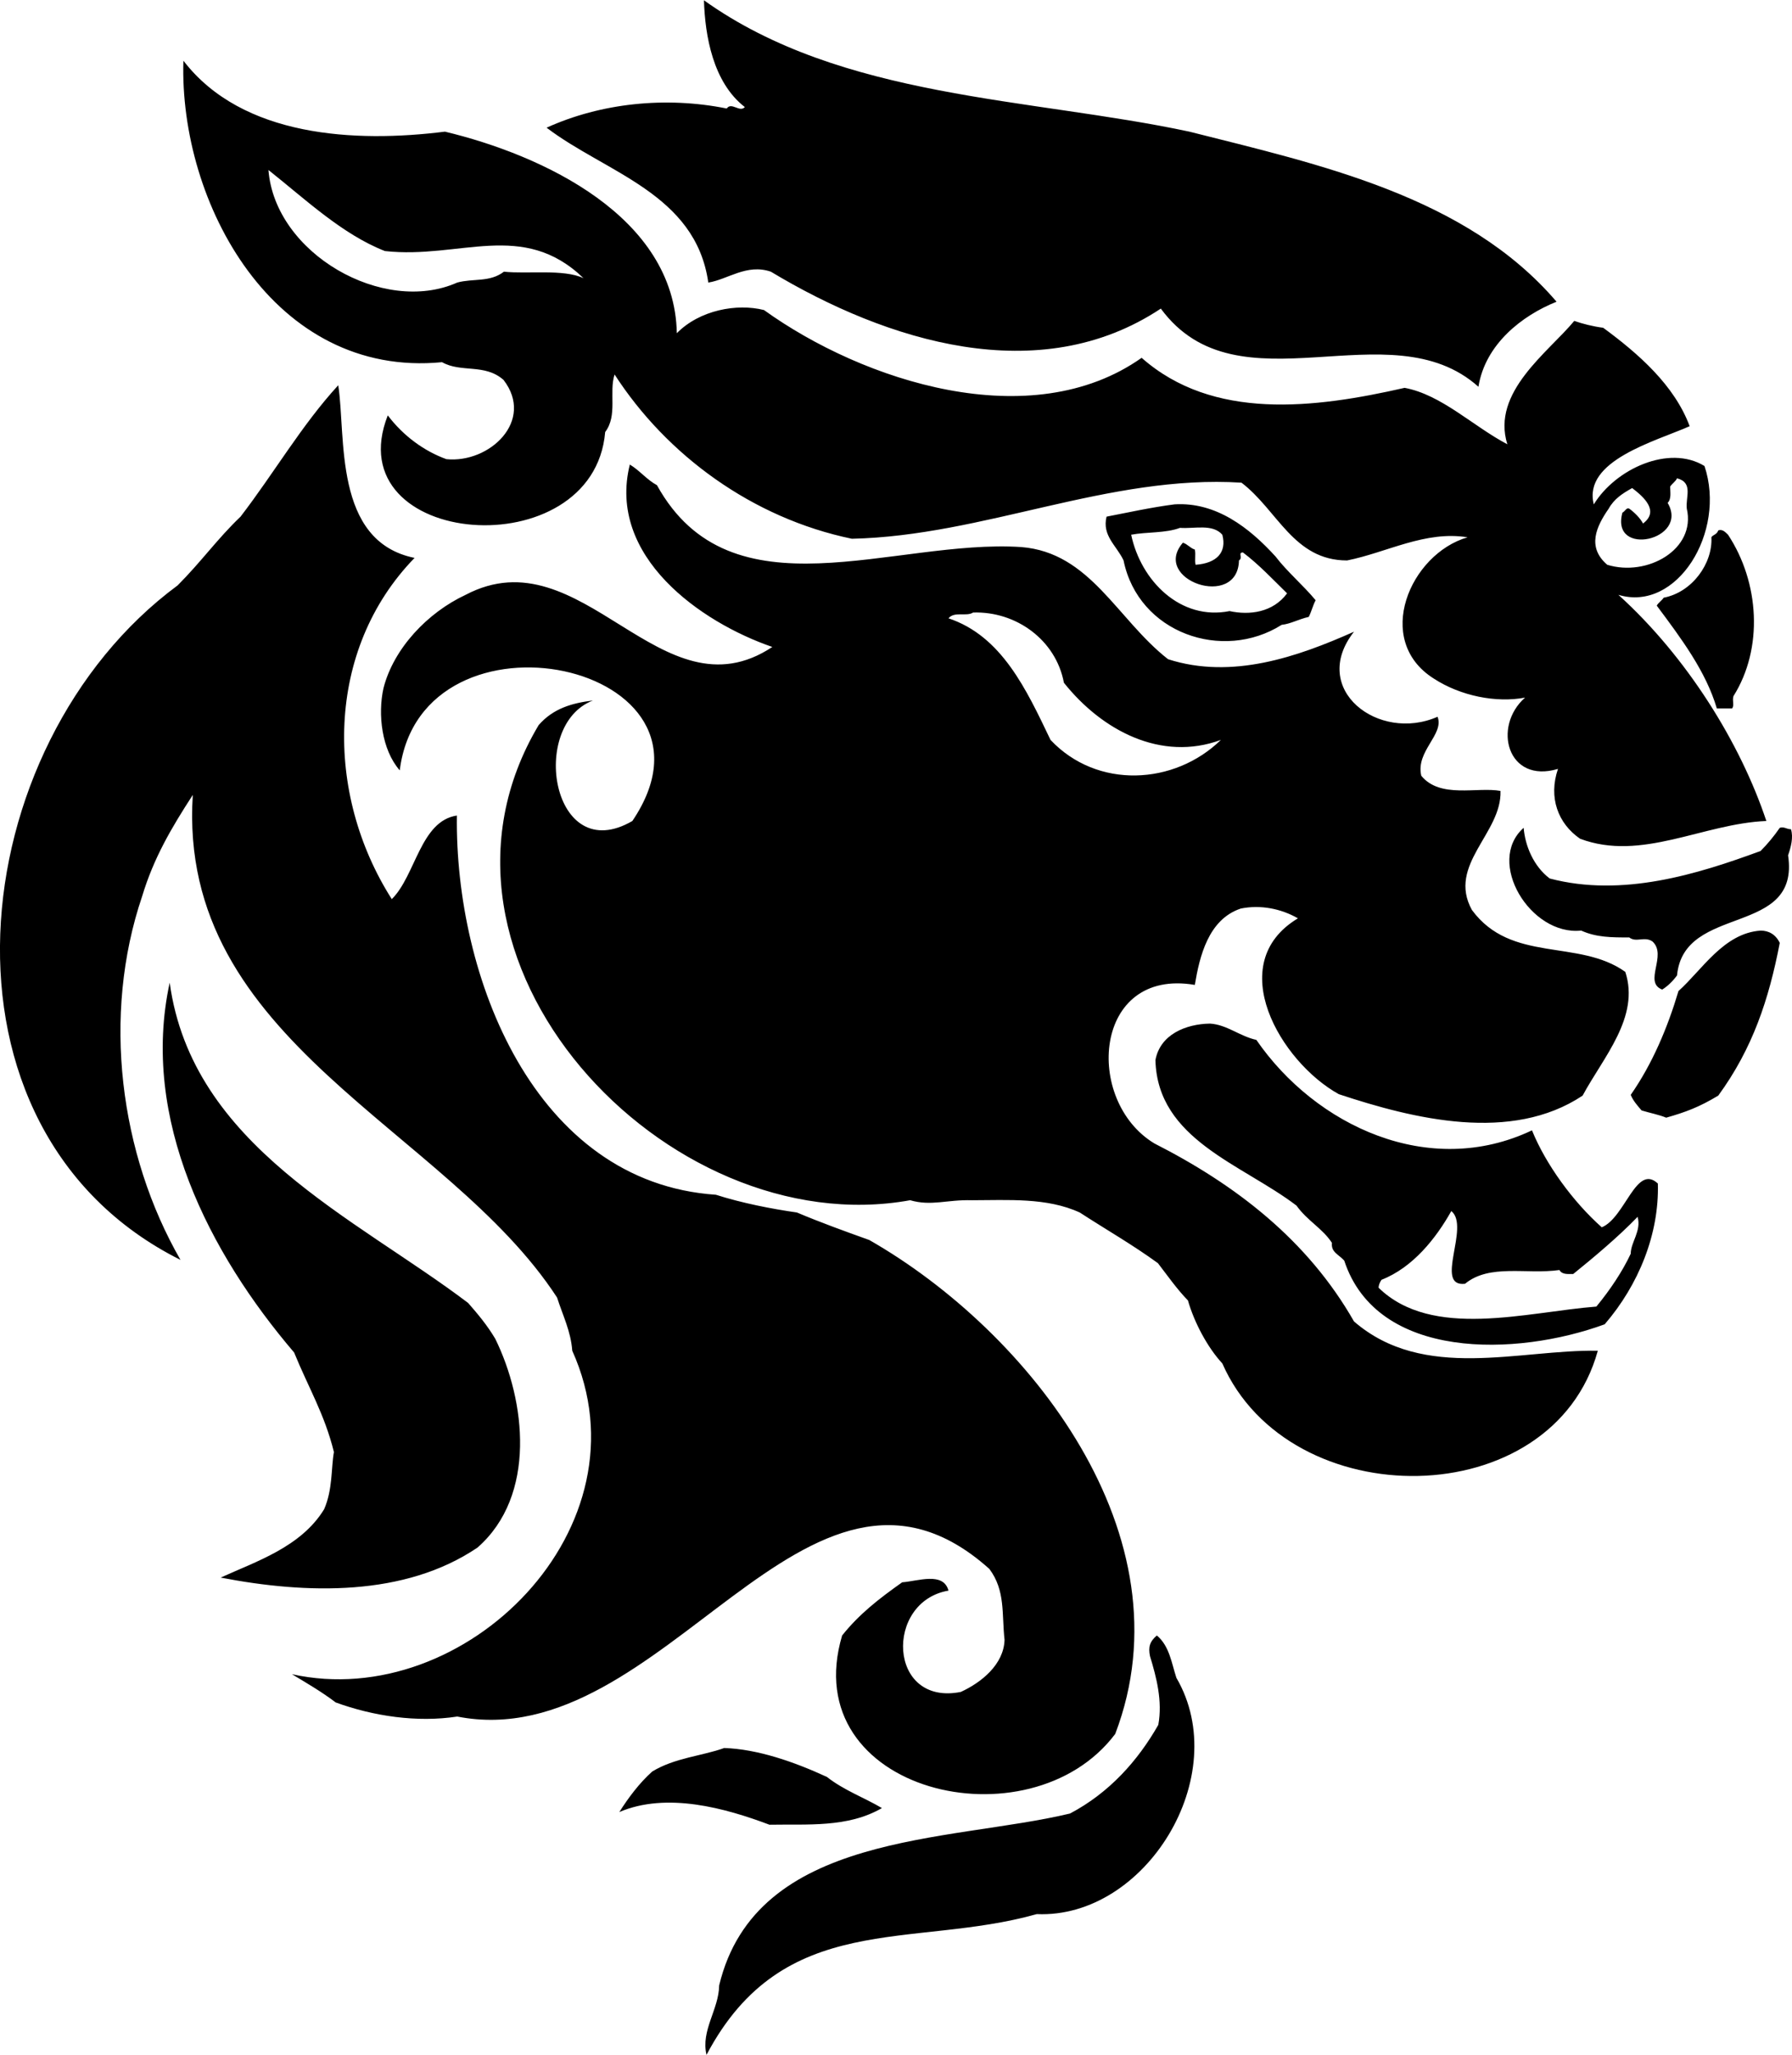 <?xml version="1.0" encoding="UTF-8"?>
<!DOCTYPE svg PUBLIC "-//W3C//DTD SVG 1.0//EN" "http://www.w3.org/TR/2001/REC-SVG-20010904/DTD/svg10.dtd">
<!-- Creator: CorelDRAW -->
<svg xmlns="http://www.w3.org/2000/svg" xml:space="preserve" width="1.454in" height="1.667in" version="1.0" shape-rendering="geometricPrecision" text-rendering="geometricPrecision" image-rendering="optimizeQuality" fill-rule="evenodd" clip-rule="evenodd"
viewBox="0 0 1454.13 1666.67"
 xmlns:xlink="http://www.w3.org/1999/xlink"
 xmlns:xodm="http://www.corel.com/coreldraw/odm/2003">
 <g id="Layer_x0020_1">
  <path fill="black" d="M571.23 0c112.13,80.13 264.76,78.96 393.92,106.56 105.67,26.71 224.55,52.25 297.93,137.96 -27.89,11.15 -57.83,34.34 -63.4,68.98 -72.21,-64.58 -194.91,22.02 -257.72,-63.4 -98.63,65.46 -222.2,26.71 -316.43,-29.94 -19.67,-6.75 -35.22,6.46 -50.78,8.81 -10.27,-72.21 -83.07,-88.94 -131.21,-125.63 44.03,-19.96 96.57,-25.54 146.18,-15.56 3.81,-5.58 10.57,3.52 14.67,-1.17 -25.83,-19.96 -32.28,-57.83 -33.17,-86.59zm-422.39 49.02c47.85,62.23 139.72,66.63 212.22,57.54 79.54,19.08 186.39,68.98 188.15,163.5 18.49,-18.79 48.72,-24.37 70.74,-18.79 80.43,57.83 216.62,102.15 306.44,38.75 57.83,51.07 140.02,41.09 213.4,24.36 29.94,5.57 55.48,31.11 83.36,45.79 -13.21,-42.27 33.17,-74.56 54.3,-100.09 6.75,2.35 14.68,4.4 23.48,5.58 28.77,21.13 57.83,46.67 70.16,79.84 -27.89,12.33 -86.89,27.89 -77.79,63.4 17.61,-28.77 61.06,-48.72 89.82,-31.11 17.91,53.42 -22.31,118.88 -69.86,104.5 55.48,50.19 98.92,120.06 120.06,183.46 -51.37,2.06 -101.27,33.17 -151.17,14.39 -17.91,-12.33 -25.83,-33.46 -17.91,-56.65 -41.09,12.33 -53.42,-34.34 -26.71,-57.83 -23.19,4.41 -52.25,-1.17 -74.26,-15.56 -49.02,-31.11 -19.08,-100.98 27.59,-114.48 -34.35,-5.58 -65.46,12.33 -97.75,18.78 -43.44,0 -56.36,-40.8 -85.71,-63.1 -107.72,-6.76 -208.99,43.15 -316.13,45.5 -80.72,-16.73 -150.28,-67.81 -192.56,-133.26 -4.7,14.39 2.65,33.17 -7.63,46.67 -9.39,110.95 -218.68,94.22 -176.41,-13.5 12.63,16.73 29.65,29.06 47.56,35.52 34.93,3.52 71.91,-31.11 46.37,-64.28 -15.26,-13.5 -34.34,-5.58 -49.9,-14.38 -136.49,13.2 -213.4,-129.16 -209.87,-244.52zm125.63 263.3c6.46,41.09 -4.41,126.52 61.94,140.02 -72.5,74.56 -73.09,191.09 -18.49,276.8 19.37,-19.08 23.19,-63.4 52.83,-67.81 -1.76,130.33 62.52,297.64 210.17,307.62 21.13,6.76 45.2,11.45 65.75,14.39 18.79,7.93 38.16,14.97 58.7,22.31 129.45,73.97 260.95,239.81 199.6,400.67 -69.27,92.17 -259.48,47.56 -221.62,-79.84 13.8,-17.32 29.65,-29.65 48.73,-43.15 12.62,-0.88 33.46,-8.81 37.57,6.75 -51.96,8.8 -49.31,93.93 9.98,82.19 16.73,-7.63 34.93,-22.31 35.52,-42.27 -2.35,-20.84 0.88,-39.92 -12.33,-57.53 -148.53,-132.97 -263.59,152.63 -431.78,119.76 -32.58,4.99 -68.1,-0.3 -98.63,-11.45 -11.15,-8.51 -23.78,-15.85 -35.52,-22.9 140.89,31.11 291.77,-119.76 227.48,-262.41 -1.17,-15.85 -7.63,-28.47 -12.33,-43.15 -89.82,-137.96 -308.5,-206.94 -295.59,-407.72 -17.32,26.71 -31.7,51.07 -41.09,82.19 -32.87,96.87 -18.2,209.29 31.11,295 -211.34,-105.67 -177.88,-417.4 -2.35,-547.14 19.08,-19.08 32.29,-37.87 51.07,-55.77 27.3,-35.52 49.61,-74.26 79.25,-106.56zm236.59 64.28c7.93,4.7 13.8,12.33 22.02,16.74 60.17,108.9 191.97,43.44 295.59,50.19 56.06,4.4 77.78,58.7 119.17,90.99 51.96,16.73 105.38,-2.06 150.87,-22.31 -36.69,46.67 19.96,90.11 67.81,68.98 5.57,14.39 -17.91,27.89 -13.21,47.85 15.26,18.79 45.5,8.81 64.28,12.33 1.18,34.35 -43.44,59.88 -23.19,96.57 32,43.44 86.59,23.19 124.46,50.2 12.04,36.69 -17.91,69.27 -34.64,100.39 -57.83,38.45 -136.78,19.08 -197.84,-1.17 -47.26,-26.13 -94.22,-105.96 -33.17,-142.65 -13.8,-7.93 -30.53,-11.15 -46.38,-7.93 -26.42,8.81 -33.46,39.04 -37.28,61.94 -82.48,-14.09 -90.11,93.93 -32.87,128.57 65.75,33.46 124.17,78.08 162.03,144.42 56.65,49.02 134.44,22.6 197.84,23.78 -36.69,132.97 -250.09,134.44 -304.69,10.28 -12.03,-12.92 -22.89,-33.46 -27.89,-51.07 -9.1,-9.39 -16.44,-19.96 -24.36,-30.24 -20.55,-14.97 -41.68,-27 -63.4,-41.09 -26.71,-12.33 -58.41,-9.98 -87.47,-9.98 -20.55,-0.59 -32.87,4.99 -50.19,0 -197.84,35.81 -414.76,-195.49 -301.46,-385.41 11.74,-13.5 27,-17.91 44.03,-19.96 -52.25,19.96 -33.17,135.61 32,97.74 86.59,-127.98 -171.13,-182.28 -188.74,-41.09 -14.68,-16.73 -17.91,-45.5 -13.21,-66.63 8.22,-32.28 35.81,-61.35 66.63,-75.73 94.81,-49.9 158.51,102.15 248.91,42.27 -58.11,-19.96 -134.14,-73.39 -115.65,-147.94zm442.06 32.29c33.76,-2.06 60.76,19.08 81.89,42.27 9.39,12.33 22.61,23.48 32.58,35.52 -2.35,4.41 -3.23,8.81 -5.57,13.5 -8.81,2.06 -14.39,5.58 -22.02,6.46 -47.85,30.24 -116.24,6.75 -128.28,-52.25 -5.58,-12.04 -17.61,-19.96 -13.8,-35.52 16.73,-3.23 36.69,-7.63 55.19,-9.98zm441.18 21.13c3.23,-1.18 5.57,1.17 7.93,3.52 25.54,38.75 28.76,92.17 4.4,130.92 -1.17,3.52 0.88,7.93 -1.17,9.98 -4.4,0 -7.93,0 -12.33,0 -8.81,-29.94 -28.77,-56.65 -48.73,-83.36 0.88,-2.06 4.41,-4.41 5.58,-6.46 23.19,-4.4 39.92,-27.89 38.74,-49.02 1.17,-2.06 4.4,-2.06 5.58,-5.57zm-157.92 241.28c1.17,14.39 7.93,31.11 21.13,41.09 59,15.56 120.06,-3.52 171.13,-22.31 5.57,-5.58 11.15,-12.33 15.56,-18.79 3.52,-1.17 5.57,1.17 9.1,1.17 2.06,6.46 0,14.39 -2.35,21.13 9.98,66.63 -84.54,38.75 -90.12,97.45 -3.23,4.41 -7.63,8.81 -12.03,11.45 -15.56,-5.87 4.4,-27.89 -7.93,-39.04 -6.46,-4.4 -13.21,1.17 -18.78,-3.23 -14.39,0 -26.71,0 -39.04,-5.58 -41.09,4.41 -77.78,-55.77 -46.67,-83.36zm192.26 83.36c6.75,0 12.33,3.23 15.56,9.98 -8.81,45.79 -22.02,85.71 -49.9,123.87 -15.56,9.39 -26.71,13.5 -42.27,17.91 -5.58,-2.35 -13.21,-3.81 -19.96,-5.87 -3.23,-3.81 -6.75,-7.63 -8.81,-12.62 17.61,-25.24 29.94,-54.59 38.75,-84.24 19.08,-17.02 36.69,-46.96 66.63,-49.02zm-1290.94 42.27c18.2,132.68 150.29,190.21 242.16,259.78 8.22,9.39 15.56,18.2 22.02,29.06 24.66,50.19 33.76,127.1 -14.39,169.37 -59,39.92 -138.54,37.87 -208.41,24.36 28.18,-12.91 65.17,-24.66 83.95,-55.48 7.04,-16.15 5.57,-33.17 7.93,-46.38 -7.63,-30.82 -20.55,-51.96 -32.29,-80.72 -68.69,-80.43 -125.05,-189.33 -100.98,-299.99zm844.19 33.17c13.8,0.88 24.07,10.28 37.57,13.21 48.14,69.86 140.31,113.01 223.67,73.38 11.15,27.59 33.46,58.12 56.65,78.67 19.08,-7.93 27.89,-51.96 45.5,-35.52 1.18,40.8 -15.56,82.19 -43.15,114.19 -71.33,26.12 -184.63,29.65 -211.34,-51.66 -4.4,-4.99 -10.86,-6.75 -9.98,-14.39 -7.63,-11.74 -19.96,-17.9 -28.76,-30.23 -44.32,-33.76 -112.72,-53.42 -114.48,-118 3.81,-20.84 24.65,-29.35 44.32,-29.65zm-43.15 496.36c10.28,8.52 12.04,22.9 15.85,34.35 46.38,79.55 -24.95,195.49 -113.3,191.68 -101.27,28.47 -205.47,-4.11 -267.99,114.18 -4.7,-19.96 9.98,-36.69 10.27,-56.36 29.94,-124.75 186.69,-115.94 284.72,-139.43 31.7,-16.73 54.89,-42.56 71.62,-71.91 3.52,-19.37 -1.47,-38.45 -6.75,-55.77 -1.47,-7.34 -0.3,-11.74 5.57,-16.74zm-351.06 91.29c27,0.88 56.65,11.15 83.36,23.48 13.8,10.86 30.24,16.73 44.61,25.24 -27.89,16.15 -60.76,12.91 -91.29,13.5 -35.81,-13.5 -83.36,-26.71 -121.81,-10.27 7.05,-11.15 16.15,-23.48 26.71,-32.88 18.2,-11.15 40.51,-12.62 58.41,-19.07zm201.95 -921.1c34.93,-1.17 67.22,22.31 73.68,56.94 30.82,38.74 78.96,64.28 127.39,46.38 -37.57,36.69 -100.39,40.21 -138.25,0 -19.67,-41.09 -39.63,-84.24 -82.78,-98.63 4.7,-5.87 14.68,-1.17 19.96,-4.7zm388.05 485.5c15.56,12.62 -14.39,61.93 11.15,59 19.96,-16.44 49.9,-7.34 76.61,-11.15 2.06,3.82 6.75,3.23 11.16,3.23 16.73,-13.5 36.69,-30.24 52.25,-46.38 3.23,11.45 -5.58,20.55 -5.58,29.94 -6.75,14.39 -16.73,29.35 -27.89,42.86 -56.65,4.4 -133.26,27 -176.7,-15.26 0,-2.35 1.17,-4.7 2.35,-6.46 25.54,-9.98 44.32,-33.76 56.65,-55.77zm-220.15 -554.19c11.74,0.88 26.42,-3.52 34.34,5.57 3.82,14.39 -4.69,23.19 -21.72,24.37 -0.88,-4.41 0.3,-7.93 -0.59,-12.33 -3.81,-1.18 -5.87,-4.41 -9.69,-5.58 -26.13,30.23 44.61,54.59 45.5,14.38 3.52,-2.06 -1.17,-6.46 3.23,-6.46 13.21,9.98 24.65,22.31 35.81,33.17 -11.44,15.56 -30.53,17.91 -46.67,14.39 -39.63,7.93 -71.92,-24.37 -79.84,-61.94 12.33,-2.35 28.18,-1.18 39.63,-5.58zm403.31 -40.21c13.5,3.52 6.75,15.56 7.93,24.65 7.63,33.17 -32.29,55.48 -64.57,45.5 -16.73,-14.39 -8.81,-31.11 1.17,-45.5 4.41,-7.93 11.15,-12.33 19.08,-16.73 9.98,7.63 22.02,18.78 8.8,28.76 -2.35,-4.4 -6.75,-8.81 -11.15,-12.04 -2.35,-1.17 -3.23,2.06 -5.58,3.23 -9.98,36.69 54.6,22.31 36.69,-7.93 3.23,-3.23 2.06,-8.81 2.06,-13.21 1.17,-2.05 4.69,-4.4 5.57,-6.75zm-1143.01 -250.09c29.65,23.48 59.88,52.25 94.52,65.75 60.76,6.75 111.83,-25.54 161.15,22.02 -16.15,-7.63 -45.5,-3.23 -64.58,-5.28 -11.45,8.81 -24.95,5.28 -37.87,8.81 -59.88,26.71 -147.94,-23.48 -153.22,-91.29z"/>
 </g>
</svg>
